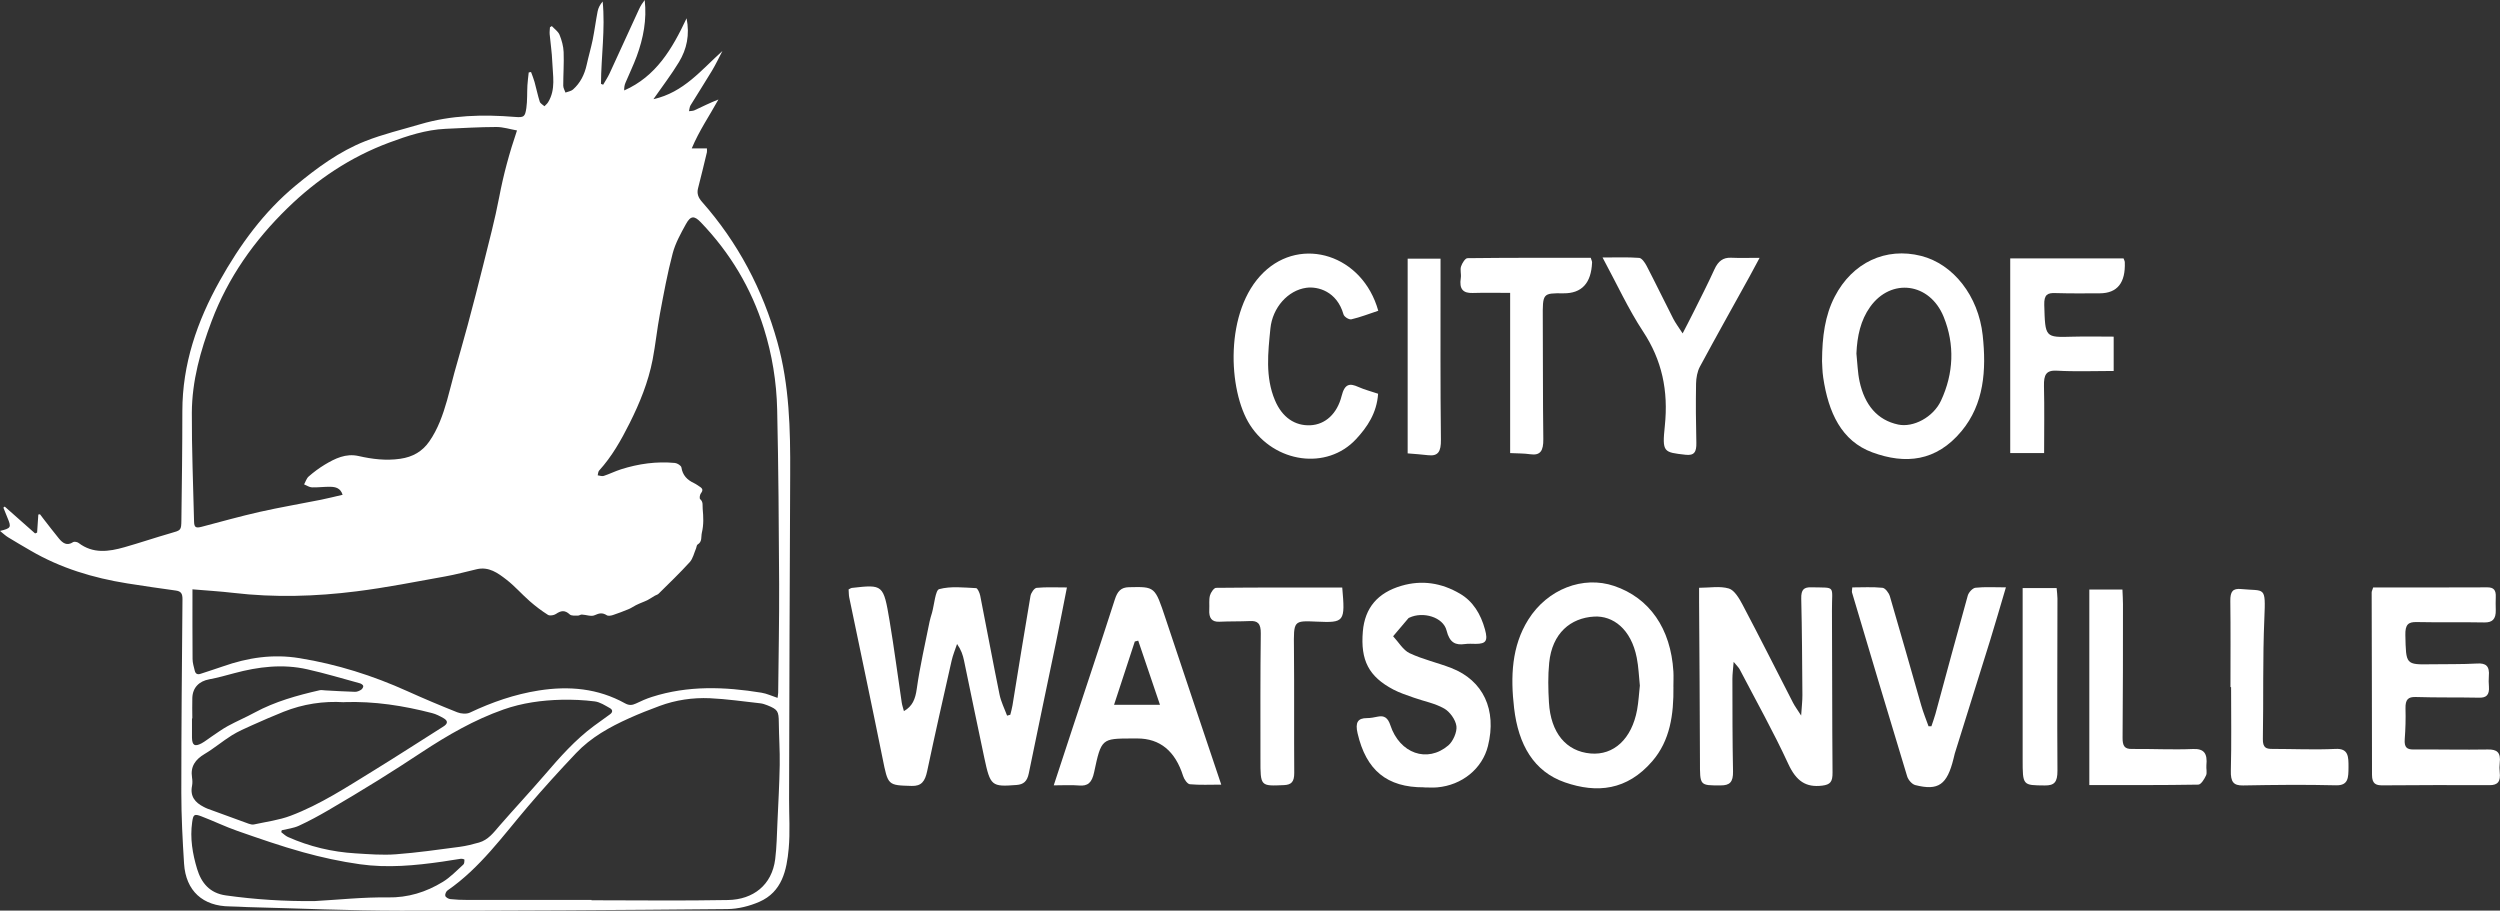 <?xml version="1.0" encoding="UTF-8"?>
<svg id="Layer_1" data-name="Layer 1" xmlns="http://www.w3.org/2000/svg" viewBox="0 0 519.32 189.16">
  <rect x="0" y="0" width="519.32" height="189.16" fill="#333333" stroke="none"/>
  <defs>
    <style>
      .cls-1 {
        fill: #fff;
      }
    </style>
  </defs>
  <path class="cls-1" d="m0,110.29c2.3-.55,2.39-.75,1.56-2.71-.3-.71-.57-1.42-.86-2.13.09-.07.19-.15.28-.22,2.1,1.86,4.21,3.72,6.31,5.58.14-.06.28-.12.42-.18.08-1.25.16-2.5.25-3.75.12-.02.23-.03.35-.05.24.32.48.63.72.95,1.08,1.38,2.13,2.77,3.24,4.12.76.91,1.63,1.56,2.91.72.25-.16.87-.05,1.14.16,3.01,2.3,6.27,1.82,9.54.89,3.2-.91,6.35-1.98,9.55-2.9,2.17-.62,2.25-.55,2.27-2.75.1-7.54.2-15.07.2-22.61,0-9.77,3.06-18.65,7.75-27.05,4.17-7.46,9.14-14.32,15.78-19.82,4.44-3.67,9.09-7.1,14.47-9.22,3.69-1.46,7.59-2.38,11.41-3.51,6.45-1.9,13.04-2.06,19.68-1.52,1.86.15,2.1,0,2.37-1.86.22-1.55.13-3.15.22-4.72.05-.89.18-1.77.27-2.66.16-.03.32-.06.48-.09.25.69.54,1.37.73,2.07.38,1.36.65,2.75,1.08,4.09.12.38.64.64.98.95.26-.28.57-.52.76-.84,1.63-2.66.96-5.58.86-8.41-.07-1.91-.37-3.81-.54-5.72-.04-.48.04-.96.06-1.44.13-.08.26-.16.39-.24.55.6,1.31,1.11,1.6,1.81.46,1.13.8,2.37.85,3.58.09,2.33-.08,4.66-.08,6.99,0,.48.3.96.46,1.43.53-.2,1.16-.28,1.56-.63,1.54-1.37,2.41-3.14,2.85-5.15.38-1.74.89-3.46,1.25-5.2.39-1.95.64-3.93,1.02-5.88.14-.73.5-1.42,1.05-2.06.56,5.76-.32,11.43-.35,17.11.15.06.3.12.45.18.45-.78.95-1.53,1.33-2.34,2.06-4.45,4.09-8.92,6.14-13.38.3-.66.7-1.28,1.16-1.87.46,4.07-.28,7.93-1.66,11.69-.69,1.87-1.57,3.67-2.34,5.51-.2.47-.28.99-.26,1.58,6.6-2.91,9.96-8.6,12.96-14.99.68,3.44.04,6.41-1.58,9.09-1.57,2.61-3.45,5.03-5.31,7.71,6.31-1.39,9.98-6.12,14.33-10-.72,1.37-1.37,2.77-2.17,4.1-1.45,2.42-2.99,4.79-4.46,7.2-.2.34-.21.79-.31,1.2.38-.06.81-.04,1.14-.19,1.63-.76,3.25-1.57,4.97-2.24-1.84,3.35-4,6.47-5.54,10.16h3.15c0,.33.05.58,0,.8-.6,2.5-1.2,5-1.84,7.48-.29,1.13.07,1.97.82,2.82,7.49,8.48,12.62,18.25,15.66,29.12,2.5,8.96,2.71,18.15,2.66,27.37-.13,22.54-.16,45.07-.23,67.61-.01,3.41.23,6.85-.08,10.24-.41,4.5-1.36,9-6.11,11.07-2.05.89-4.4,1.48-6.62,1.5-22.66.21-45.32.37-67.98.34-10.58-.01-21.15-.48-31.73-.75-1.21-.03-2.41-.14-3.62-.14-5.64-.03-9.18-3.23-9.54-8.88-.31-4.9-.57-9.82-.57-14.73,0-13.41.12-26.82.24-40.23,0-1.06-.25-1.62-1.35-1.77-3.38-.47-6.75-.95-10.12-1.49-7.07-1.13-13.84-3.17-20.06-6.8-1.58-.92-3.17-1.84-4.73-2.8-.5-.31-.94-.73-1.62-1.28Zm39.98,12.16c0,4.98-.02,9.71.02,14.44,0,.82.27,1.64.46,2.45.16.65.58.85,1.23.62,1.53-.52,3.08-.99,4.61-1.53,5.18-1.82,10.37-2.62,15.93-1.71,7.81,1.27,15.22,3.62,22.4,6.86,3.42,1.54,6.87,3,10.35,4.38.78.31,1.91.41,2.63.07,4.58-2.17,9.31-3.81,14.33-4.6,6.26-.98,12.28-.45,17.91,2.68.78.43,1.44.42,2.23.04,1.08-.52,2.2-1.02,3.34-1.38,7.49-2.4,15.1-2.12,22.74-.88,1.12.18,2.19.69,3.36,1.08.05-.44.13-.76.13-1.08.08-7.54.23-15.08.2-22.61-.06-12.08-.14-24.16-.41-36.23-.13-5.71-1.05-11.38-2.76-16.84-2.62-8.35-7.02-15.7-13.1-22.03-1.35-1.41-2.11-1.41-3.08.35-1.08,1.96-2.21,3.98-2.77,6.12-1.09,4.13-1.86,8.36-2.65,12.57-.59,3.15-.91,6.35-1.51,9.49-.9,4.65-2.67,9-4.79,13.22-1.76,3.51-3.67,6.9-6.33,9.83-.21.23-.2.65-.29.98.42.05.89.24,1.25.12,1.22-.4,2.37-.98,3.59-1.37,3.65-1.16,7.39-1.68,11.21-1.32.49.05,1.28.55,1.34.93.25,1.64,1.2,2.59,2.6,3.25.45.21.85.52,1.27.79.57.37.64.74.18,1.33-.23.29-.34,1.06-.16,1.21.69.61.46,1.29.53,2.03.15,1.67.23,3.26-.17,4.94-.21.89.13,1.87-.9,2.47-.19.11-.19.52-.3.78-.42.97-.64,2.11-1.31,2.86-2.07,2.28-4.3,4.41-6.49,6.58-.19.19-.51.26-.76.4-.51.3-1.01.64-1.53.92-.35.19-.73.31-1.09.47-.45.19-.9.37-1.33.59-.48.24-.91.56-1.4.77-1.11.46-2.23.9-3.36,1.27-.4.13-.99.24-1.29.04-.89-.57-1.56-.44-2.52,0-.7.33-1.75-.1-2.65-.14-.27-.01-.56.23-.83.22-.57-.02-1.34.08-1.68-.24-1.01-.95-1.83-.82-2.88-.1-.42.29-1.28.42-1.66.18-1.33-.84-2.59-1.8-3.78-2.84-1.66-1.45-3.12-3.15-4.86-4.49-1.76-1.36-3.63-2.73-6.13-2.15-2.19.51-4.36,1.11-6.56,1.5-6.14,1.1-12.27,2.33-18.45,3.1-8.48,1.07-17.02,1.32-25.55.32-2.72-.32-5.46-.48-8.55-.74ZM107.41,27.1c-1.47-.26-2.88-.72-4.29-.72-3.52.01-7.04.22-10.57.38-4.08.19-7.91,1.45-11.7,2.86-8.04,2.99-15.03,7.66-21.15,13.63-6.87,6.7-12.31,14.37-15.73,23.43-2.33,6.17-4.09,12.45-4.12,19.05-.03,7.53.28,15.06.46,22.59.03,1.25.37,1.42,1.57,1.11,4.02-1.06,8.02-2.18,12.07-3.1,4.22-.95,8.49-1.67,12.73-2.52,1.48-.3,2.94-.67,4.49-1.03-.44-1.41-1.47-1.63-2.51-1.66-1.29-.03-2.58.16-3.86.12-.55-.02-1.09-.4-1.63-.62.31-.56.5-1.25.95-1.64,1.03-.9,2.14-1.73,3.31-2.44,2.16-1.3,4.41-2.41,7.06-1.81,2.86.65,5.7,1,8.66.57,2.58-.37,4.57-1.51,6.02-3.59,1.8-2.58,2.83-5.53,3.69-8.53.55-1.92,1-3.86,1.53-5.78.91-3.29,1.88-6.56,2.76-9.86,1.12-4.18,2.21-8.37,3.25-12.57,1.16-4.68,2.41-9.35,3.31-14.08.87-4.59,2.08-9.07,3.69-13.81Zm15.47,159.84s0,.05,0,.07c9.45,0,18.91.13,28.36-.05,5.19-.1,9.11-3.08,9.79-8.49.32-2.55.35-5.14.47-7.71.18-3.95.4-7.9.47-11.85.05-2.95-.16-5.91-.19-8.86-.02-2.3-.21-2.67-2.35-3.53-.5-.2-1.03-.38-1.55-.43-3.47-.38-6.94-.89-10.43-1.05-3.54-.15-7.06.36-10.42,1.6-2.14.79-4.28,1.63-6.36,2.57-4.04,1.82-7.91,3.97-10.99,7.22-3.43,3.62-6.8,7.32-10.03,11.12-5.23,6.13-9.93,12.75-16.69,17.42-.3.2-.55.82-.46,1.13.1.31.65.62,1.03.67,1.16.13,2.33.17,3.49.17,8.62.01,17.24,0,25.86,0Zm-64.35-14.47c-.04.13-.08.26-.11.39.46.34.87.77,1.38,1,4.48,2,9.2,3.12,14.09,3.41,2.78.17,5.59.4,8.35.19,4.43-.33,8.85-.97,13.26-1.55,1.35-.18,2.69-.52,4-.89,1.91-.54,3.04-2.07,4.27-3.5,3.09-3.55,6.3-6.99,9.37-10.55,3.15-3.67,6.34-7.29,10.25-10.18,1.1-.82,2.21-1.62,3.33-2.41.64-.46.54-.97-.02-1.28-1.01-.56-2.06-1.26-3.15-1.4-2.29-.29-4.62-.39-6.93-.34-4.09.1-8.13.65-12.02,2.02-6.08,2.14-11.61,5.34-16.97,8.87-2.99,1.97-5.99,3.92-9.04,5.81-3.42,2.12-6.88,4.2-10.36,6.23-2.01,1.17-4.05,2.28-6.16,3.25-1.1.5-2.37.64-3.56.93Zm12.94-26.6c-4.25-.27-8.5.36-12.58,1.99-2.19.88-4.36,1.82-6.52,2.79-1.44.65-2.9,1.28-4.23,2.11-1.93,1.21-3.69,2.71-5.65,3.87-1.92,1.15-2.96,2.58-2.6,4.88.09.57.11,1.18,0,1.74-.44,2.17.63,3.46,2.43,4.37.26.13.52.27.79.37,2.85,1.05,5.7,2.09,8.55,3.12.34.12.76.23,1.1.15,2.55-.56,5.2-.89,7.62-1.81,6.17-2.33,11.68-5.97,17.27-9.4,4.85-2.98,9.63-6.09,14.45-9.13.94-.59,1-1.18.04-1.73-.76-.43-1.55-.85-2.39-1.06-5.94-1.54-11.97-2.49-18.27-2.28Zm-6.15,41.31c5.07-.28,10.14-.84,15.21-.76,4.24.07,7.97-1.1,11.46-3.23,1.57-.96,2.88-2.35,4.26-3.6.22-.2.22-.67.23-1.02,0-.06-.49-.21-.73-.18-1.27.17-2.54.41-3.81.59-5.7.82-11.45,1.36-17.17.55-3.98-.56-7.95-1.42-11.83-2.5-4.59-1.27-9.11-2.85-13.61-4.42-2.55-.89-4.99-2.08-7.51-3.04-1.49-.57-1.68-.36-1.9,1.21-.48,3.34.08,6.6,1.03,9.74.87,2.87,2.6,5.01,5.95,5.48,6.12.86,12.25,1.24,18.43,1.18Zm-25.39-37.94s-.03,0-.05,0c0,1.33-.02,2.66,0,3.99.03,1.59.57,1.93,1.97,1.19.76-.41,1.44-.98,2.17-1.46,1.1-.73,2.17-1.53,3.32-2.15,1.82-.99,3.73-1.8,5.55-2.79,4.25-2.3,8.85-3.57,13.52-4.64.35-.08.74.01,1.11.03,2.08.11,4.15.24,6.23.3.42.01.88-.19,1.25-.42.24-.15.49-.54.46-.79-.03-.22-.42-.48-.7-.56-3.64-1-7.26-2.08-10.94-2.91-5.1-1.15-10.16-.54-15.16.81-1.72.46-3.44.95-5.19,1.27-2.12.39-3.45,1.73-3.52,3.87-.05,1.41,0,2.83,0,4.24Z"/>
  <path class="cls-1" d="m176.26,122.45c.38-.19.52-.31.66-.32,6.52-.74,6.6-.74,7.87,6.82.95,5.65,1.68,11.35,2.53,17.02.09.57.29,1.12.45,1.75,1.77-1.01,2.37-2.48,2.67-4.64.66-4.71,1.74-9.34,2.67-14,.12-.6.32-1.18.49-1.77.48-1.72.71-4.73,1.49-4.93,2.45-.66,5.1-.32,7.67-.21.31.01.74.97.86,1.57,1.35,6.84,2.62,13.7,4.01,20.52.31,1.53,1.03,2.94,1.57,4.4.22-.06.45-.12.67-.19.15-.64.35-1.27.45-1.93,1.24-7.58,2.44-15.17,3.74-22.74.11-.66.8-1.65,1.28-1.69,2.02-.19,4.06-.08,6.29-.08-.79,3.98-1.48,7.59-2.22,11.18-1.89,9.15-3.84,18.28-5.7,27.44-.34,1.69-1.12,2.3-2.53,2.41-5.2.4-5.46.25-6.72-5.68-1.44-6.72-2.8-13.46-4.21-20.19-.23-1.11-.58-2.18-1.44-3.42-.38,1.15-.86,2.28-1.13,3.47-1.73,7.64-3.46,15.28-5.08,22.95-.45,2.11-1.18,3.13-3.21,3.07-4.99-.15-4.91-.06-6.06-5.77-2.25-11.14-4.61-22.26-6.92-33.39-.1-.5-.08-1.03-.13-1.64Z"/>
  <path class="cls-1" d="m374.15,148.65c.12-1.91.27-3.09.26-4.26-.05-6.67-.08-13.34-.24-20.01-.05-1.94.57-2.42,2.11-2.38,5.22.14,4.24-.55,4.27,4.85.06,11.21.03,22.42.12,33.63.02,1.92-.45,2.51-2.15,2.72-3.36.41-5.38-.91-7.04-4.51-3.1-6.71-6.69-13.11-10.09-19.63-.21-.41-.57-.72-1.26-1.57-.12,1.56-.26,2.54-.26,3.53.01,6.41,0,12.81.13,19.21.05,2.27-.71,2.92-2.54,2.92-4.4.01-4.33.09-4.33-4.98-.02-11.03-.12-22.06-.18-33.09,0-.87,0-1.74,0-2.98,2.2,0,4.3-.41,6.19.15,1.14.34,2.15,2.05,2.86,3.4,3.55,6.72,6.97,13.53,10.45,20.3.37.73.86,1.37,1.7,2.69Z"/>
  <path class="cls-1" d="m347.62,142.67c.07,5.75-.69,11.17-4.4,15.46-5.25,6.08-11.5,6.69-18.14,4.39-6.46-2.24-9.67-7.8-10.56-15.43-.76-6.52-.52-12.85,2.95-18.38,3.99-6.36,11.39-9.18,17.84-6.99,7.35,2.49,11.76,8.85,12.3,17.76.06,1.06,0,2.13,0,3.2Zm-6.97-.19c-.21-1.98-.27-3.96-.65-5.85-1.18-5.99-4.95-8.76-8.83-8.55-4.9.27-8.75,3.44-9.36,9.6-.27,2.71-.21,5.5-.05,8.23.36,6.33,3.58,10.17,8.65,10.61,4.82.42,8.55-3.04,9.66-9.06.3-1.64.39-3.33.57-4.99Z"/>
  <path class="cls-1" d="m378.49,74.93c.03-5,.61-9.4,2.63-13.3,3.69-7.13,10.63-10.33,17.96-8.47,6.67,1.7,11.89,8.3,12.78,16.48.79,7.28.27,14.3-4.39,19.91-5.27,6.35-11.69,6.93-18.51,4.43-6.44-2.36-9.15-8.28-10.23-15.56-.2-1.31-.19-2.66-.25-3.5Zm7.14-1.49c.21,1.93.25,3.91.65,5.78,1.06,4.91,3.7,8.05,8.02,8.97,3.14.67,7.29-1.51,8.9-4.96,2.63-5.64,2.89-11.63.56-17.4-2.9-7.16-10.94-8.15-15.28-2.08-1.98,2.77-2.7,6.09-2.85,9.68Z"/>
  <path class="cls-1" d="m492.99,122.03c7.97,0,15.85.02,23.72-.02,1.29,0,1.8.55,1.73,2.02-.04.88-.02,1.78,0,2.66.06,1.95-.73,2.64-2.36,2.61-4.7-.09-9.4.02-14.09-.08-1.72-.03-2.38.5-2.33,2.71.14,6.15.04,6.15,5.41,6.06,3.18-.05,6.37.02,9.54-.16,1.76-.1,2.59.5,2.39,2.66-.06.7-.03,1.42.02,2.13.13,1.76-.56,2.34-2.01,2.31-4.39-.09-8.79,0-13.18-.14-1.57-.05-2.19.49-2.14,2.38.06,2.13,0,4.27-.16,6.39-.13,1.72.48,2.14,1.83,2.13,5.15-.04,10.31.09,15.46,0,1.83-.03,2.72.57,2.44,2.84-.07.61-.07,1.25,0,1.86.22,1.92-.37,2.73-2.11,2.71-7.43-.05-14.85,0-22.28.04-1.31,0-2.14-.3-2.14-2.19,0-12.63-.05-25.26-.07-37.88,0-.24.14-.49.31-1.03Z"/>
  <path class="cls-1" d="m295.82,163.55c-7.71.04-12.03-3.55-13.81-11.21-.53-2.27.03-3.18,1.97-3.17.75,0,1.51-.16,2.25-.31,1.31-.27,2.08.24,2.59,1.8,1.93,5.85,7.66,7.91,12.04,4.18.95-.8,1.84-2.77,1.68-4-.18-1.37-1.4-3.01-2.53-3.65-1.95-1.11-4.18-1.5-6.28-2.25-1.44-.51-2.92-.98-4.29-1.7-5.12-2.7-6.85-6.07-6.34-12.08.42-4.89,3.07-8.03,8.04-9.48,4.22-1.23,8.27-.62,12.14,1.65,2.67,1.56,4.3,4.17,5.19,7.42.65,2.38.22,2.99-1.9,3-.76,0-1.52-.07-2.27.04-1.94.27-3.17-.25-3.81-2.82-.69-2.78-4.89-4.01-7.73-2.66-.07.03-.15.06-.2.12-1.06,1.24-2.11,2.49-3.17,3.74,1.12,1.2,2.08,2.88,3.41,3.51,2.8,1.32,5.81,1.97,8.68,3.09,6.65,2.58,9.48,8.7,7.61,16.2-1.17,4.7-5.38,8.14-10.54,8.59-.9.08-1.82.01-2.73.01Z"/>
  <path class="cls-1" d="m253.67,162.99c-2.33,0-4.43.11-6.5-.08-.51-.05-1.18-1-1.4-1.7q-2.46-7.81-9.53-7.81c-.38,0-.76,0-1.14,0-6.23.03-6.33,0-7.82,7.01-.47,2.23-1.33,2.91-3.13,2.76-1.62-.14-3.25-.03-5.26-.03,1.39-4.25,2.57-7.87,3.77-11.48,2.98-9.03,6-18.04,8.91-27.1.56-1.75,1.29-2.54,2.93-2.58,5.43-.12,5.4-.17,7.61,6.47,3.77,11.32,7.57,22.62,11.57,34.52Zm-17.23-29.91c-.24.06-.48.12-.71.18-1.41,4.3-2.82,8.61-4.31,13.15h9.54c-1.6-4.71-3.06-9.02-4.52-13.33Z"/>
  <path class="cls-1" d="m286.32,64.55c-1.96.65-3.75,1.35-5.6,1.78-.49.11-1.49-.5-1.64-1.03-1.37-4.81-5.34-5.84-7.71-5.52-3.83.52-7.03,4.11-7.47,8.45-.5,5-1.09,10.09.94,14.91,1.5,3.58,4.17,5.34,7.34,5.2,3.16-.14,5.6-2.44,6.51-6.08.65-2.59,1.7-2.68,3.48-1.88,1.26.56,2.59.9,4.1,1.41-.27,4.02-2.26,6.93-4.56,9.41-6.06,6.55-16.95,4.98-22.04-2.91-4.59-7.11-5.37-23.8,2.82-31.71,7.85-7.6,20.57-3.67,23.82,7.99Z"/>
  <path class="cls-1" d="m416.68,122.02c-1.2,4.03-2.2,7.54-3.28,11.02-2.43,7.84-4.89,15.66-7.34,23.5-.1.33-.17.68-.25,1.02-1.34,5.46-3.13,6.75-7.97,5.52-.65-.17-1.44-1.05-1.67-1.81-3.87-12.71-7.66-25.44-11.45-38.18-.07-.23.02-.52.05-1.07,2.1,0,4.2-.13,6.28.08.56.06,1.31,1.03,1.53,1.76,2.22,7.54,4.34,15.13,6.52,22.69.42,1.47,1,2.88,1.51,4.31.2,0,.4,0,.6,0,.28-.85.59-1.68.83-2.54,2.23-8.2,4.43-16.42,6.72-24.6.2-.7,1.02-1.57,1.61-1.63,1.94-.21,3.91-.08,6.32-.08Z"/>
  <path class="cls-1" d="m417.58,53.68h23.54c.11.31.25.54.26.79q.25,6.42-5.17,6.46c-3.1.02-6.21.04-9.31-.05-1.53-.04-2.32.27-2.25,2.48.2,6.77.12,6.75,5.92,6.58,2.79-.08,5.58-.01,8.5-.01v7.13c-4,0-7.92.16-11.83-.06-2.2-.12-2.7.85-2.65,3.19.11,4.59.03,9.19.03,13.92h-7.04v-40.41Z"/>
  <path class="cls-1" d="m332.89,53.49c2.82,0,5.22-.1,7.61.08.55.04,1.18.96,1.54,1.64,1.89,3.64,3.68,7.35,5.55,11.01.46.89,1.06,1.68,1.94,3.04.9-1.76,1.63-3.13,2.32-4.53,1.45-2.92,2.94-5.81,4.29-8.79.77-1.69,1.8-2.47,3.44-2.4,1.81.08,3.62.02,5.94.02-.83,1.55-1.43,2.7-2.06,3.83-3.46,6.26-6.96,12.5-10.36,18.81-.52.98-.76,2.31-.78,3.49-.07,4.09-.04,8.19.06,12.27.05,1.95-.45,2.71-2.22,2.51-4.61-.52-4.9-.49-4.33-5.98.77-7.38-.61-13.7-4.52-19.63-3.04-4.61-5.42-9.82-8.42-15.38Z"/>
  <path class="cls-1" d="m278.82,122.04c.63,7.14.47,7.35-5.29,7.09-4.88-.22-4.8-.22-4.74,5.56.08,8.62,0,17.24.06,25.86.01,1.87-.6,2.47-2.13,2.54-4.89.22-4.9.27-4.89-5.36,0-8.71-.04-17.42.07-26.13.03-2.09-.65-2.67-2.24-2.59-2.12.1-4.24.04-6.36.14-1.57.07-2.21-.75-2.1-2.54.06-.97-.1-2.01.14-2.91.17-.64.83-1.58,1.27-1.59,8.69-.09,17.39-.07,26.21-.07Z"/>
  <path class="cls-1" d="m313.7,94.12v-33.28c-2.71,0-5.25-.06-7.79.02-1.93.06-2.84-.74-2.46-3.14.12-.77-.18-1.68.05-2.37.23-.7.87-1.71,1.33-1.72,8.54-.1,17.09-.08,25.61-.08.14.48.28.72.28.95q-.26,6.48-5.93,6.43c-4.36-.04-4.34-.04-4.31,5.22.05,8.36,0,16.71.11,25.07.03,2.41-.6,3.45-2.72,3.14-1.27-.19-2.56-.16-4.17-.24Z"/>
  <path class="cls-1" d="m433.99,122.46h6.9c.04,1.14.11,2.08.11,3.02,0,9.25,0,18.5-.08,27.74-.02,1.75.42,2.38,1.91,2.36,4.24-.04,8.49.19,12.73.01,2.26-.09,3.02.89,2.77,3.38-.07.7.18,1.55-.07,2.1-.36.78-1.05,1.91-1.61,1.92-7.49.13-14.98.09-22.64.09v-40.63Z"/>
  <path class="cls-1" d="m463.33,142.74c0-5.96.05-11.92-.03-17.88-.03-1.99.51-2.67,2.25-2.5,4.94.49,5.11-.77,4.82,6.09-.36,8.34-.16,16.72-.31,25.07-.03,1.85.73,2.05,1.93,2.05,4.4,0,8.8.21,13.18,0,2.68-.13,2.69,1.6,2.68,3.83-.02,2.13-.01,3.79-2.58,3.73-6.44-.16-12.88-.09-19.32.03-2,.04-2.6-.74-2.54-3.09.15-5.78.05-11.56.05-17.34-.04,0-.09,0-.13,0Z"/>
  <path class="cls-1" d="m420.15,122.16h7.07c.06.81.17,1.49.17,2.17-.01,11.93-.08,23.85,0,35.78.01,2.39-.67,3.07-2.62,3.05-4.61-.04-4.61.05-4.61-5.46,0-11.74,0-23.48,0-35.54Z"/>
  <path class="cls-1" d="m292.41,53.73h6.83c0,1.5,0,2.89,0,4.28,0,11.11-.05,22.22.08,33.33.03,2.49-.59,3.46-2.66,3.22-1.35-.16-2.71-.25-4.25-.38v-40.45Z"/>
</svg>